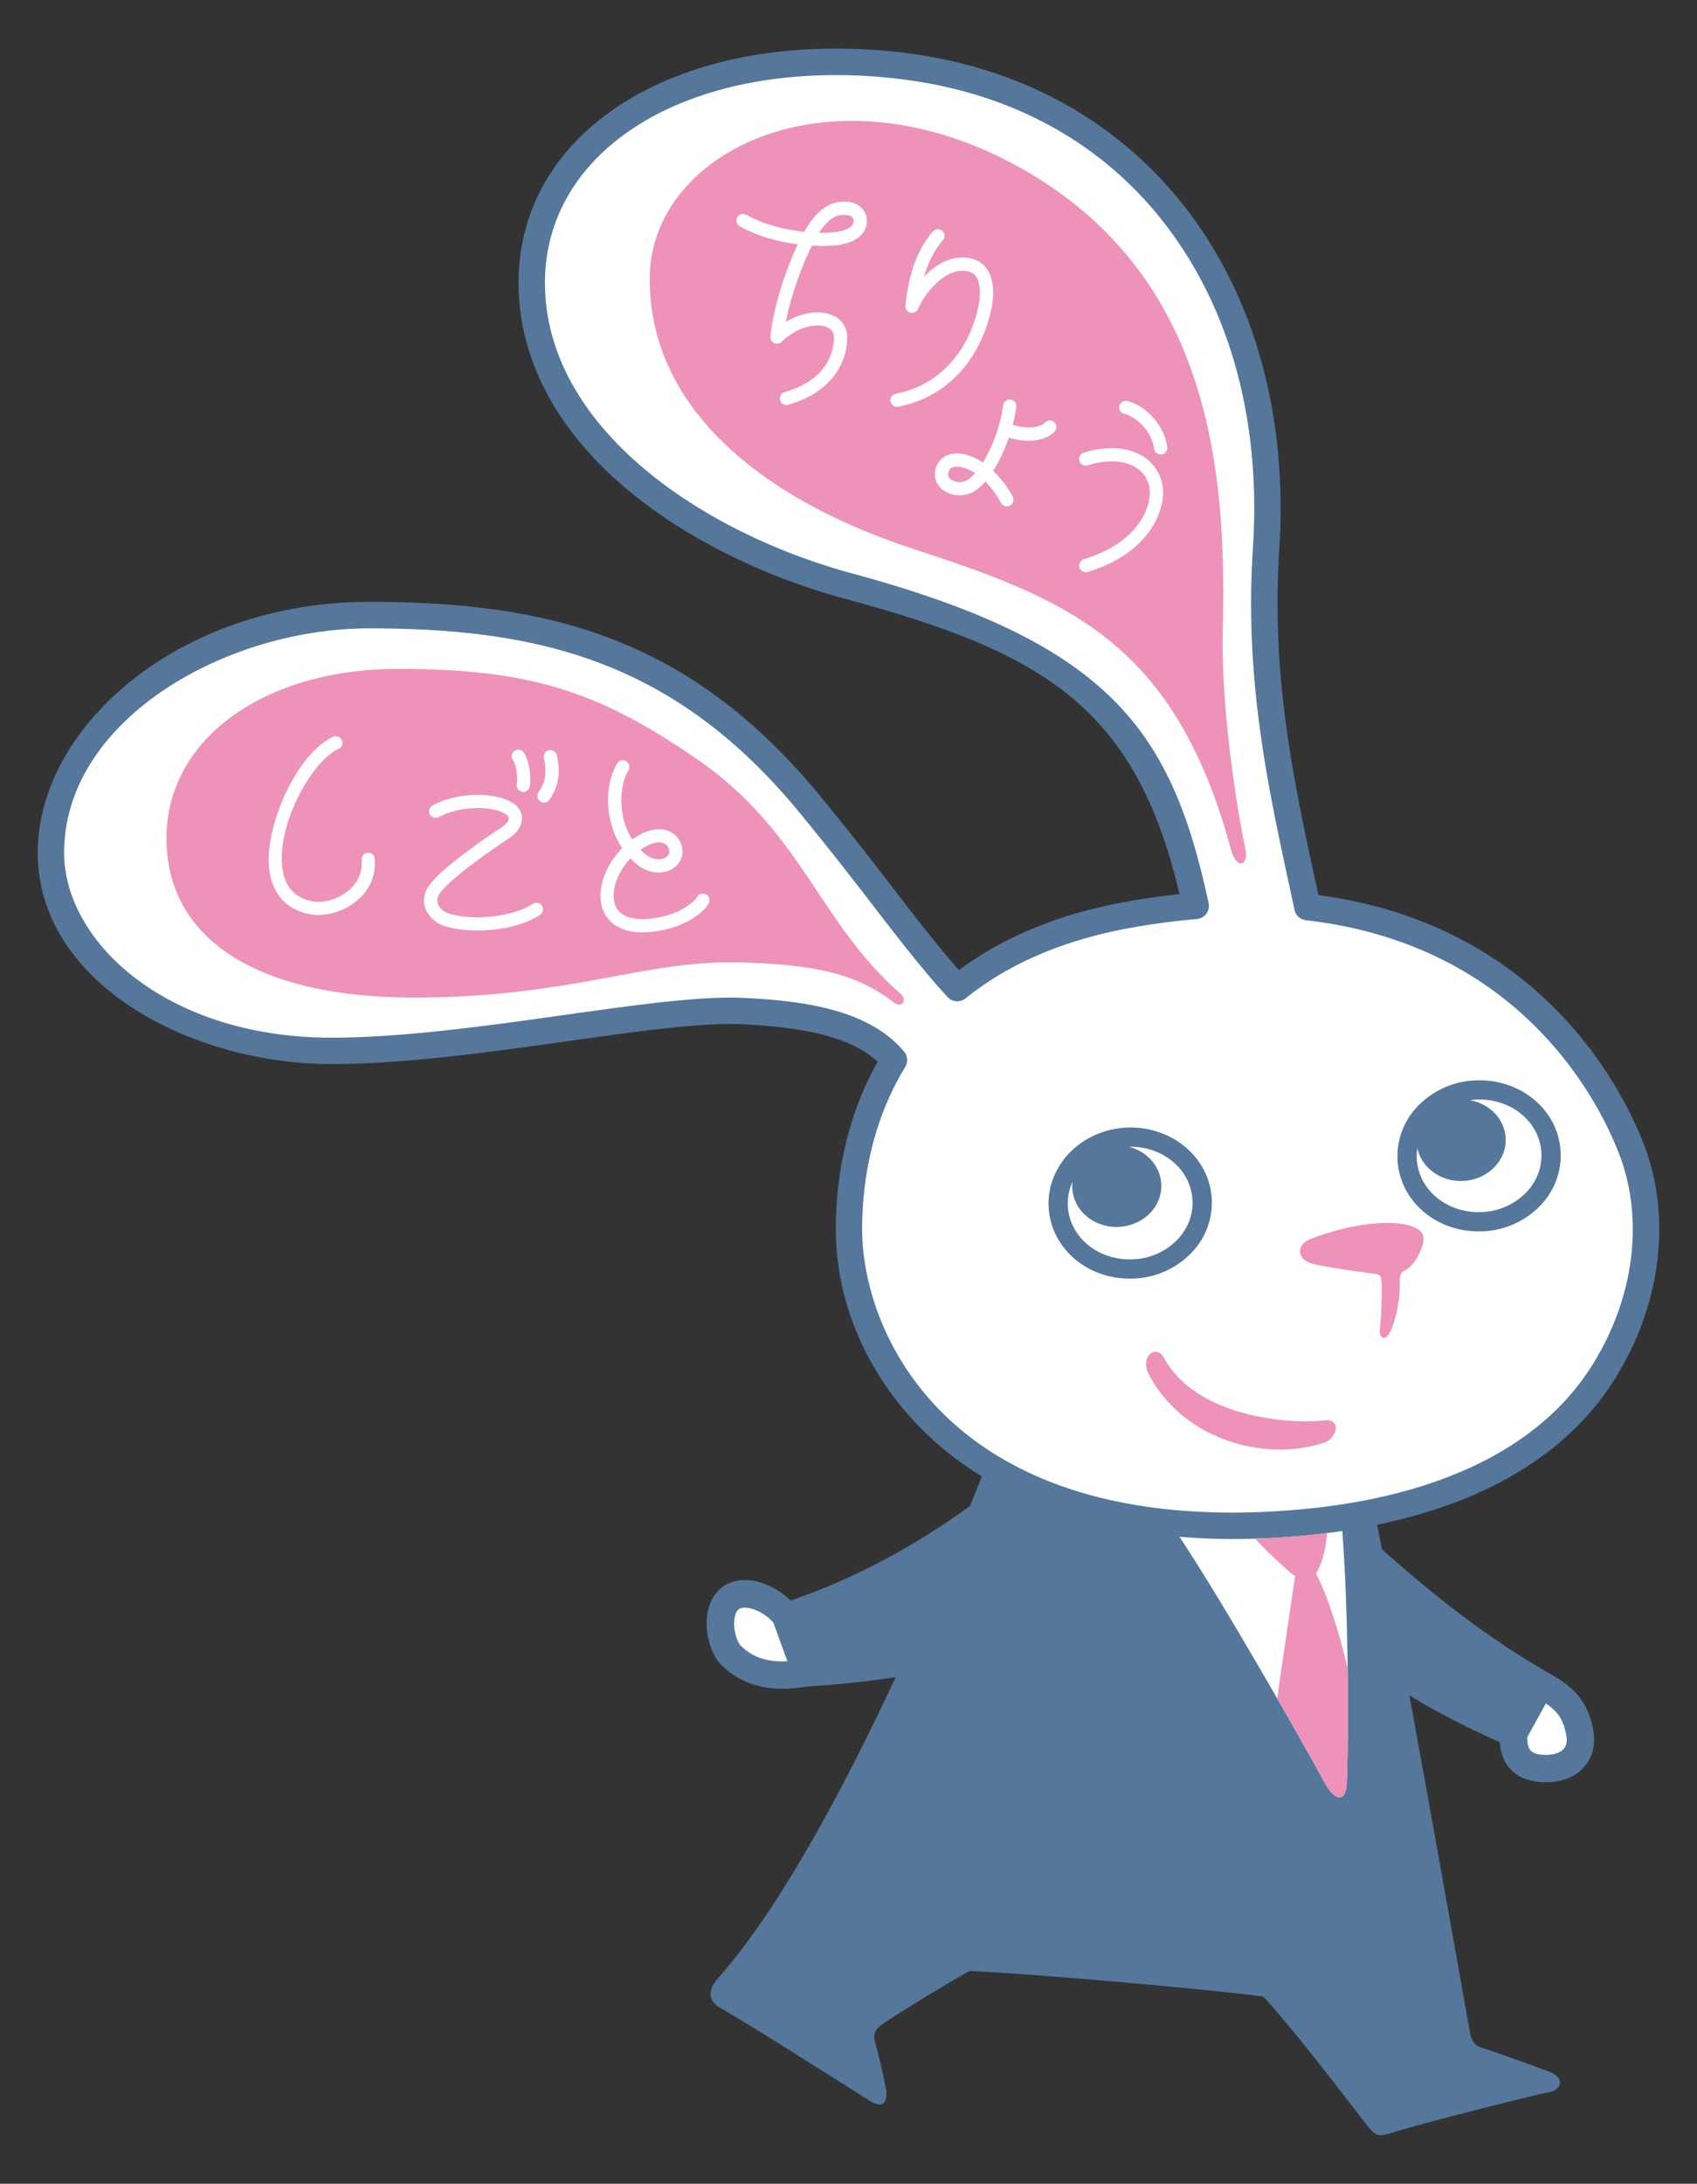 <svg version="1.1" id="レイヤー_1" xmlns="http://www.w3.org/2000/svg" x="0" y="0" width="54.421" height="70" xml:space="preserve"><rect width="100%" height="100%" fill="#333333" stroke="none"/><style>.st0{fill:#fff}.st1{fill:#55779b}</style><path class="st0" d="M23.451 51.215c-.555.377-.367 1.497 0 1.855.367.356 1.016.807 2.408.552l-.653-1.797c-.258-.428-1.2-.986-1.755-.61zm25.954 2.776l-.867 1.569c-.033.572.135 1.089.935 1.129.8.04 1.337-.405 1.185-1.175-.152-.769-.497-1.113-1.253-1.523zm2.934-17.112c-1.124-2.971-4.168-7.092-10.409-7.805-.803-3.711-1.607-7.147-1.327-11.488.513-7.983-3.78-14.487-11.622-15.467-6.421-.803-11.93 1.963-11.93 6.944s5.279 8.401 10.172 9.727c8.053 2.181 9.963 4.864 11.12 10.248-.687.057-1.403.151-2.149.284-2.332.417-4.136 1.252-5.496 2.351-1.441-1.576-2.601-3.315-4.757-5.925-3.951-4.787-8.276-6.028-14.106-6.028s-10.202 3.8-10.202 7.615 4.521 6.352 8.999 6.352 10.365-1.407 13.188-1.275c2.209.104 3.928.467 4.848 1.571-1.007 1.647-1.443 3.544-1.443 5.433 0 4.415 4.004 10.484 14.844 9.357 3.663-.38 7.396-1.671 9.353-4.791 1.32-2.099 1.795-4.783.917-7.103z"/><path class="st1" d="M51.782 44.207c1.477-2.355 1.833-5.149.953-7.477-.627-1.656-3.216-7.072-10.455-8.039l-.047-.215c-.756-3.487-1.471-6.78-1.208-10.864.551-8.553-4.268-14.95-11.991-15.915a18.07 18.07 0 00-2.224-.14c-5.995 0-10.181 3.085-10.181 7.504 0 2.397 1.176 4.664 3.4 6.557 1.845 1.571 4.361 2.841 7.084 3.579 6.341 1.717 9.293 3.443 10.712 9.463-.563.06-1.133.141-1.705.244-2.119.38-3.921 1.116-5.369 2.191-.692-.784-1.344-1.629-2.085-2.592a107.052 107.052 0 00-2.396-3.027c-4.235-5.131-8.832-6.183-14.432-6.183-2.836 0-5.517.876-7.548 2.467-1.957 1.533-3.079 3.564-3.079 5.573 0 4.184 4.891 6.775 9.421 6.775 2.365 0 5.137-.389 7.583-.735 2.207-.311 4.269-.603 5.587-.54 2.212.104 3.572.479 4.343 1.205-.879 1.555-1.341 3.405-1.341 5.375 0 2.4 1.069 4.796 2.933 6.572.527.503 1.113.948 1.751 1.34-.125.315-.251.631-.38.948-1.825 1.328-3.804 2.369-5.755 3.032a2.396 2.396 0 00-1.115-.619c-.393-.087-.751-.031-1.035.161-.305.208-.496.568-.535 1.012-.049.567.151 1.207.476 1.523.517.503 1.161.751 1.955.751.247 0 .509-.025.785-.073a31.203 31.203 0 002.839-.299c-1.839 3.941-3.837 7.547-5.685 9.637-.331.375-.371.721.099.988.968.552 3.297 2.033 4.748 2.951.536.339.579-.104.521-.416a23.831 23.831 0 00-.345-1.468c-.076-.269.023-.415.257-.583.255-.183 2.193-1.388 2.779-1.689 1.832.067 7.705.587 9.421.819 1.052 1.165 2.459 3.013 3.329 4.137.285.368.397.352.833.216 1.033-.324 4.597-1.215 4.989-1.287.391-.072.561-.453 0-.663a77.981 77.981 0 00-2.089-.747c-.217-.065-.373-.144-.437-.496-.179-.975-1.059-5.985-1.947-10.816.852.52 1.816 1.019 2.901 1.503.025.351.132.632.328.849.236.263.58.408 1.023.431.041.001.081.003.123.003.523 0 .961-.176 1.241-.5.269-.312.368-.74.276-1.204-.188-.951-.673-1.388-1.449-1.812a.153.153 0 00-.016-.011c-1.727-.995-3.388-2.229-5.308-3.945l-.152-.783c2.791-.573 5.859-1.863 7.619-4.668zm-28.024 8.547c-.108-.105-.241-.465-.211-.813.007-.083.036-.281.152-.36.097-.067.244-.053.348-.029.323.071.643.311.757.471l.447 1.229c-.811.041-1.223-.235-1.493-.498zm25.815 1.851c.407.275.56.529.652.996.039.197.013.352-.077.456-.119.137-.356.209-.652.193-.199-.009-.337-.056-.411-.139-.087-.096-.108-.271-.108-.425l.596-1.081zm-7.547-6.254c-.859.089-1.7.135-2.499.135h-.001c-9.396 0-11.878-5.933-11.878-9.071 0-1.933.477-3.735 1.381-5.213a.423.423 0 00-.036-.492c-1.132-1.357-3.24-1.632-5.153-1.723a8.042 8.042 0 00-.419-.009c-1.368 0-3.291.271-5.325.557-2.417.34-5.159.727-7.464.727-5.296 0-8.575-3.077-8.575-5.928 0-4.239 5.153-7.192 9.779-7.192 5.36 0 9.755.999 13.779 5.875a111.372 111.372 0 012.379 3.005c.847 1.097 1.577 2.045 2.392 2.937a.425.425 0 00.579.044c1.385-1.119 3.169-1.88 5.304-2.263a23.038 23.038 0 012.111-.28.43.43 0 00.305-.169.418.418 0 00.073-.341c-1.18-5.488-3.109-8.316-11.423-10.567-4.907-1.329-9.859-4.725-9.859-9.319 0-3.92 3.839-6.657 9.335-6.657.695 0 1.407.045 2.119.135 3.653.456 6.645 2.163 8.653 4.936 1.951 2.693 2.849 6.18 2.597 10.084-.271 4.203.456 7.551 1.225 11.098l.109.507a.423.423 0 00.365.331c6.993.8 9.469 5.969 10.061 7.535.788 2.081.459 4.596-.879 6.727-2.024 3.23-6.031 4.279-9.035 4.591z"/><path class="st1" d="M36.17 36.144c-1.443.044-2.584 1.167-2.543 2.501.04 1.313 1.184 2.341 2.604 2.341l.088-.001a2.71 2.71 0 001.819-.756 2.316 2.316 0 00.724-1.745c-.041-1.34-1.238-2.382-2.692-2.34zm1.537 3.643a2.092 2.092 0 01-1.408.581l-.069.001c-1.084 0-1.956-.765-1.987-1.744a1.652 1.652 0 01.152-.739 1.186 1.186 0 00-.009.179c.023.721.68 1.288 1.468 1.263.789-.024 1.411-.629 1.388-1.351-.019-.587-.456-1.071-1.043-1.217l.057-.001c1.084 0 1.956.765 1.987 1.744.016.477-.175.933-.536 1.284zm9.651-5.157a2.71 2.71 0 00-1.819.756 2.316 2.316 0 00-.724 1.745c.04 1.313 1.184 2.341 2.603 2.341l.089-.001a2.71 2.71 0 001.819-.756 2.316 2.316 0 00.724-1.745c-.041-1.34-1.227-2.38-2.692-2.34zm1.537 3.642a2.092 2.092 0 01-1.408.581l-.069.001c-1.084 0-1.956-.765-1.985-1.743a1.71 1.71 0 01.021-.312c.128.62.731 1.079 1.443 1.056.789-.024 1.411-.629 1.388-1.351-.019-.62-.507-1.123-1.143-1.237.077-.011.156-.019.235-.021l.069-.001c1.084 0 1.956.765 1.985 1.743.016.478-.174.934-.536 1.284z"/><path class="st0" d="M42.114 49.194c-.888.092-1.759.139-2.585.139h-.001c-.583 0-1.149-.025-1.703-.072 1.515 2.285 4.008 6.691 4.672 7.912.268.493.664.683.693-.025.075-1.785.044-5.676-.144-8.072-.317.047-.629.086-.932.118z"/><path d="M39.939 27.208c-.335-1.581-.785-4.711-.727-7.02.131-5.135-.403-11.384-6.467-14.795s-11.91-.564-11.91 3.551 3.541 7.033 8.423 8.64c4.88 1.607 8.383 2.9 10.212 9.624.195.715.58.527.469 0zm2.507 19.042c.447-.145.588-.795 0-.72-.973.123-4.059-.056-5.115-2-.252-.463-.792-.049-.487.529 1.118 2.111 3.727 2.803 5.602 2.191zm2.94-6.896c-.621-.297-2.003-.163-3.36.363-.445.172-.472.633.06.792.227.067 1.553.272 2.023.323.185.02.188.149.201.341a14.11 14.11 0 01-.055 1.423c-.051.317.184.408.336.079.195-.42.311-1.043.297-1.589-.004-.144.021-.292.137-.349a.883.883 0 00.215-.153c.191-.181.371-.575.403-.763.032-.194-.005-.346-.257-.467zm-16.515-7.507c-2.609-2.279-3.161-5.199-6.508-7.505-3.123-2.153-5.313-2.901-9.592-2.901s-7.432 2.228-7.432 5.432 2.877 5.103 7.931 5.103c5.052 0 7.388-1.208 10.431-1.125 2.239.061 3.693.295 4.959 1.28.271.208.45-.077.211-.284zm13.33 18.59c.027-.04.052-.087.077-.137.165-.335.252-.767.277-1.157a26.373 26.373 0 01-2.305.178c.34.365.725.732 1.029.999.093.081.176.147.253.197-.105.721-.392 2.632-.572 3.929a147.415 147.415 0 011.537 2.727c.268.493.664.683.693-.025.036-.867.048-2.228.028-3.673-.308-1.308-.704-2.456-1.017-3.038z" fill="#ee92ba"/><path class="st0" d="M11.788 27.336a.212.212 0 00-.192.231c.041.452-.179.757-.371.935-.323.297-.812.459-1.189.392-.571-.1-.901-.46-.981-1.067-.18-1.355.905-3.405 1.805-3.825a.209.209 0 00.101-.281.21.21 0 00-.281-.101c-1.219.571-2.217 2.963-2.045 4.265.105.787.576 1.293 1.328 1.425.08.015.164.021.248.021a1.99 1.99 0 001.3-.519 1.52 1.52 0 00.505-1.284.21.21 0 00-.228-.192zm5.298 1.635c-.619.413-1.896.561-2.68.313a.561.561 0 01-.349-.276.341.341 0 01-.003-.285c.091-.221.739-.837 2.268-1.849.268-.177.416-.404.417-.639.001-.191-.097-.361-.275-.483-.516-.349-1.733-.396-2.592.065a.213.213 0 00-.087.287.214.214 0 00.287.087c.705-.38 1.756-.359 2.153-.088.06.04.089.084.089.129 0 .067-.06.177-.228.288-.995.659-2.223 1.547-2.427 2.043a.768.768 0 00.011.625.983.983 0 00.605.501c.283.089.647.137 1.035.137.708 0 1.495-.157 2.009-.501a.212.212 0 00.059-.293.209.209 0 00-.292-.061zm-.514-3.835a.212.212 0 00.173.244l.035.003a.211.211 0 00.208-.177c.065-.388-.049-.88-.197-1.097a.213.213 0 00-.351.239c.085.121.18.499.132.788zm1.032-1.088a.21.21 0 00-.161.252c.1.452.049.769-.172 1.095a.213.213 0 00.175.332.212.212 0 00.175-.092c.292-.428.363-.853.236-1.424a.213.213 0 00-.253-.163zm5.046 4.624a.213.213 0 00-.291.073c-.136.228-.671.621-1.528.705-.432.041-.976-.009-1.119-.489-.117-.396.077-.996.505-1.445.081.084.171.163.265.235.344.257.804.288 1.12.073a.629.629 0 00.256-.713.696.696 0 00-.395-.464c-.257-.112-.58-.08-.908.091a2.368 2.368 0 00-.28.173c-.463-.729-.424-1.708-.121-2.221a.213.213 0 00-.075-.291.209.209 0 00-.289.075c-.424.719-.395 1.876.164 2.713-.535.543-.821 1.308-.647 1.896.075.253.348.804 1.297.804.084 0 .173-.004.268-.013.956-.092 1.629-.536 1.852-.909a.216.216 0 00-.074-.293zm-1.899-1.561c.209-.109.407-.137.544-.077a.27.27 0 01.156.188c.031.109.003.192-.085.252-.139.095-.405.104-.628-.063a1.934 1.934 0 01-.199-.172c.067-.047.137-.089.212-.128zM27.05 6.463c-.451.004-.837.277-1.18.833l-.079.133c-.595-.061-1.293-.223-1.857-.545a.213.213 0 00-.289.079.21.21 0 00.079.289c.581.332 1.263.503 1.861.579-.396.835-.789 2.039-.88 2.953a.214.214 0 00.119.212c.08.039.175.024.239-.037.516-.495 1.123-.612 1.455-.469.149.064.227.171.227.316 0 .393-.155 1.352-1.583 1.763a.211.211 0 10.118.406c1.183-.34 1.888-1.151 1.888-2.169 0-.317-.176-.575-.484-.705-.353-.151-.923-.124-1.481.217.168-.876.527-1.831.835-2.444.381.021.697.005.884-.025.791-.132.876-.576.876-.761a.581.581 0 00-.171-.424c-.093-.095-.263-.209-.577-.201zm-.199.966a3.275 3.275 0 01-.583.031c.331-.509.605-.572.785-.573.129.001.224.025.275.076a.165.165 0 01.045.124c.001.162-.19.288-.522.342zm4.809 2.97c.24-.735.252-1.324.035-1.705a.836.836 0 00-.56-.411c-.58-.128-1.105.172-1.5.584.113-.393.297-.823.607-1.173a.212.212 0 00-.318-.28c-.643.727-.815 1.705-.888 2.377a.211.211 0 00.403.111c.264-.589.935-1.352 1.603-1.204.128.028.22.096.284.208.152.267.127.763-.069 1.364-.415 1.269-1.337 2.127-2.532 2.352a.21.21 0 10.079.415c1.352-.256 2.392-1.217 2.856-2.638zm4.495 2.456a.214.214 0 00-.259.152.21.21 0 00.152.257c.467.121.9.624.964 1.12a.21.21 0 00.209.184l.028-.001a.212.212 0 00.183-.237c-.086-.665-.648-1.313-1.277-1.475zm.641 1.874c-.484-.391-1.225-.471-2.037-.219a.212.212 0 10.125.405c.673-.209 1.273-.157 1.645.144a.93.93 0 01.339.833c-.063.693-.649 1.592-2.108 2.033a.212.212 0 00.123.406c1.66-.501 2.332-1.569 2.408-2.4a1.357 1.357 0 00-.495-1.202zm-3.276-1.192c-.215.207-.659.199-1.045.083.052-.2.092-.395.116-.573a.211.211 0 00-.183-.237.21.21 0 00-.237.183 4.962 4.962 0 01-.651 1.833c-.295-.196-.585-.289-.825-.291h-.007c-.275 0-.499.119-.615.327-.164.295-.108.62.144.827a.92.92 0 001.163-.039c.075-.063.147-.136.216-.216.18.177.356.408.511.693a.212.212 0 00.373-.201 3.333 3.333 0 00-.629-.833c.203-.316.373-.689.501-1.064.205.061.424.099.636.099.316 0 .616-.081.825-.283a.212.212 0 00.005-.3.21.21 0 00-.298-.008zm-2.413 1.79c-.204.173-.476.153-.62.035-.095-.077-.109-.176-.044-.293.051-.089.16-.109.245-.109h.004c.161.001.365.068.579.208a2.43 2.43 0 01-.164.159z"/></svg>